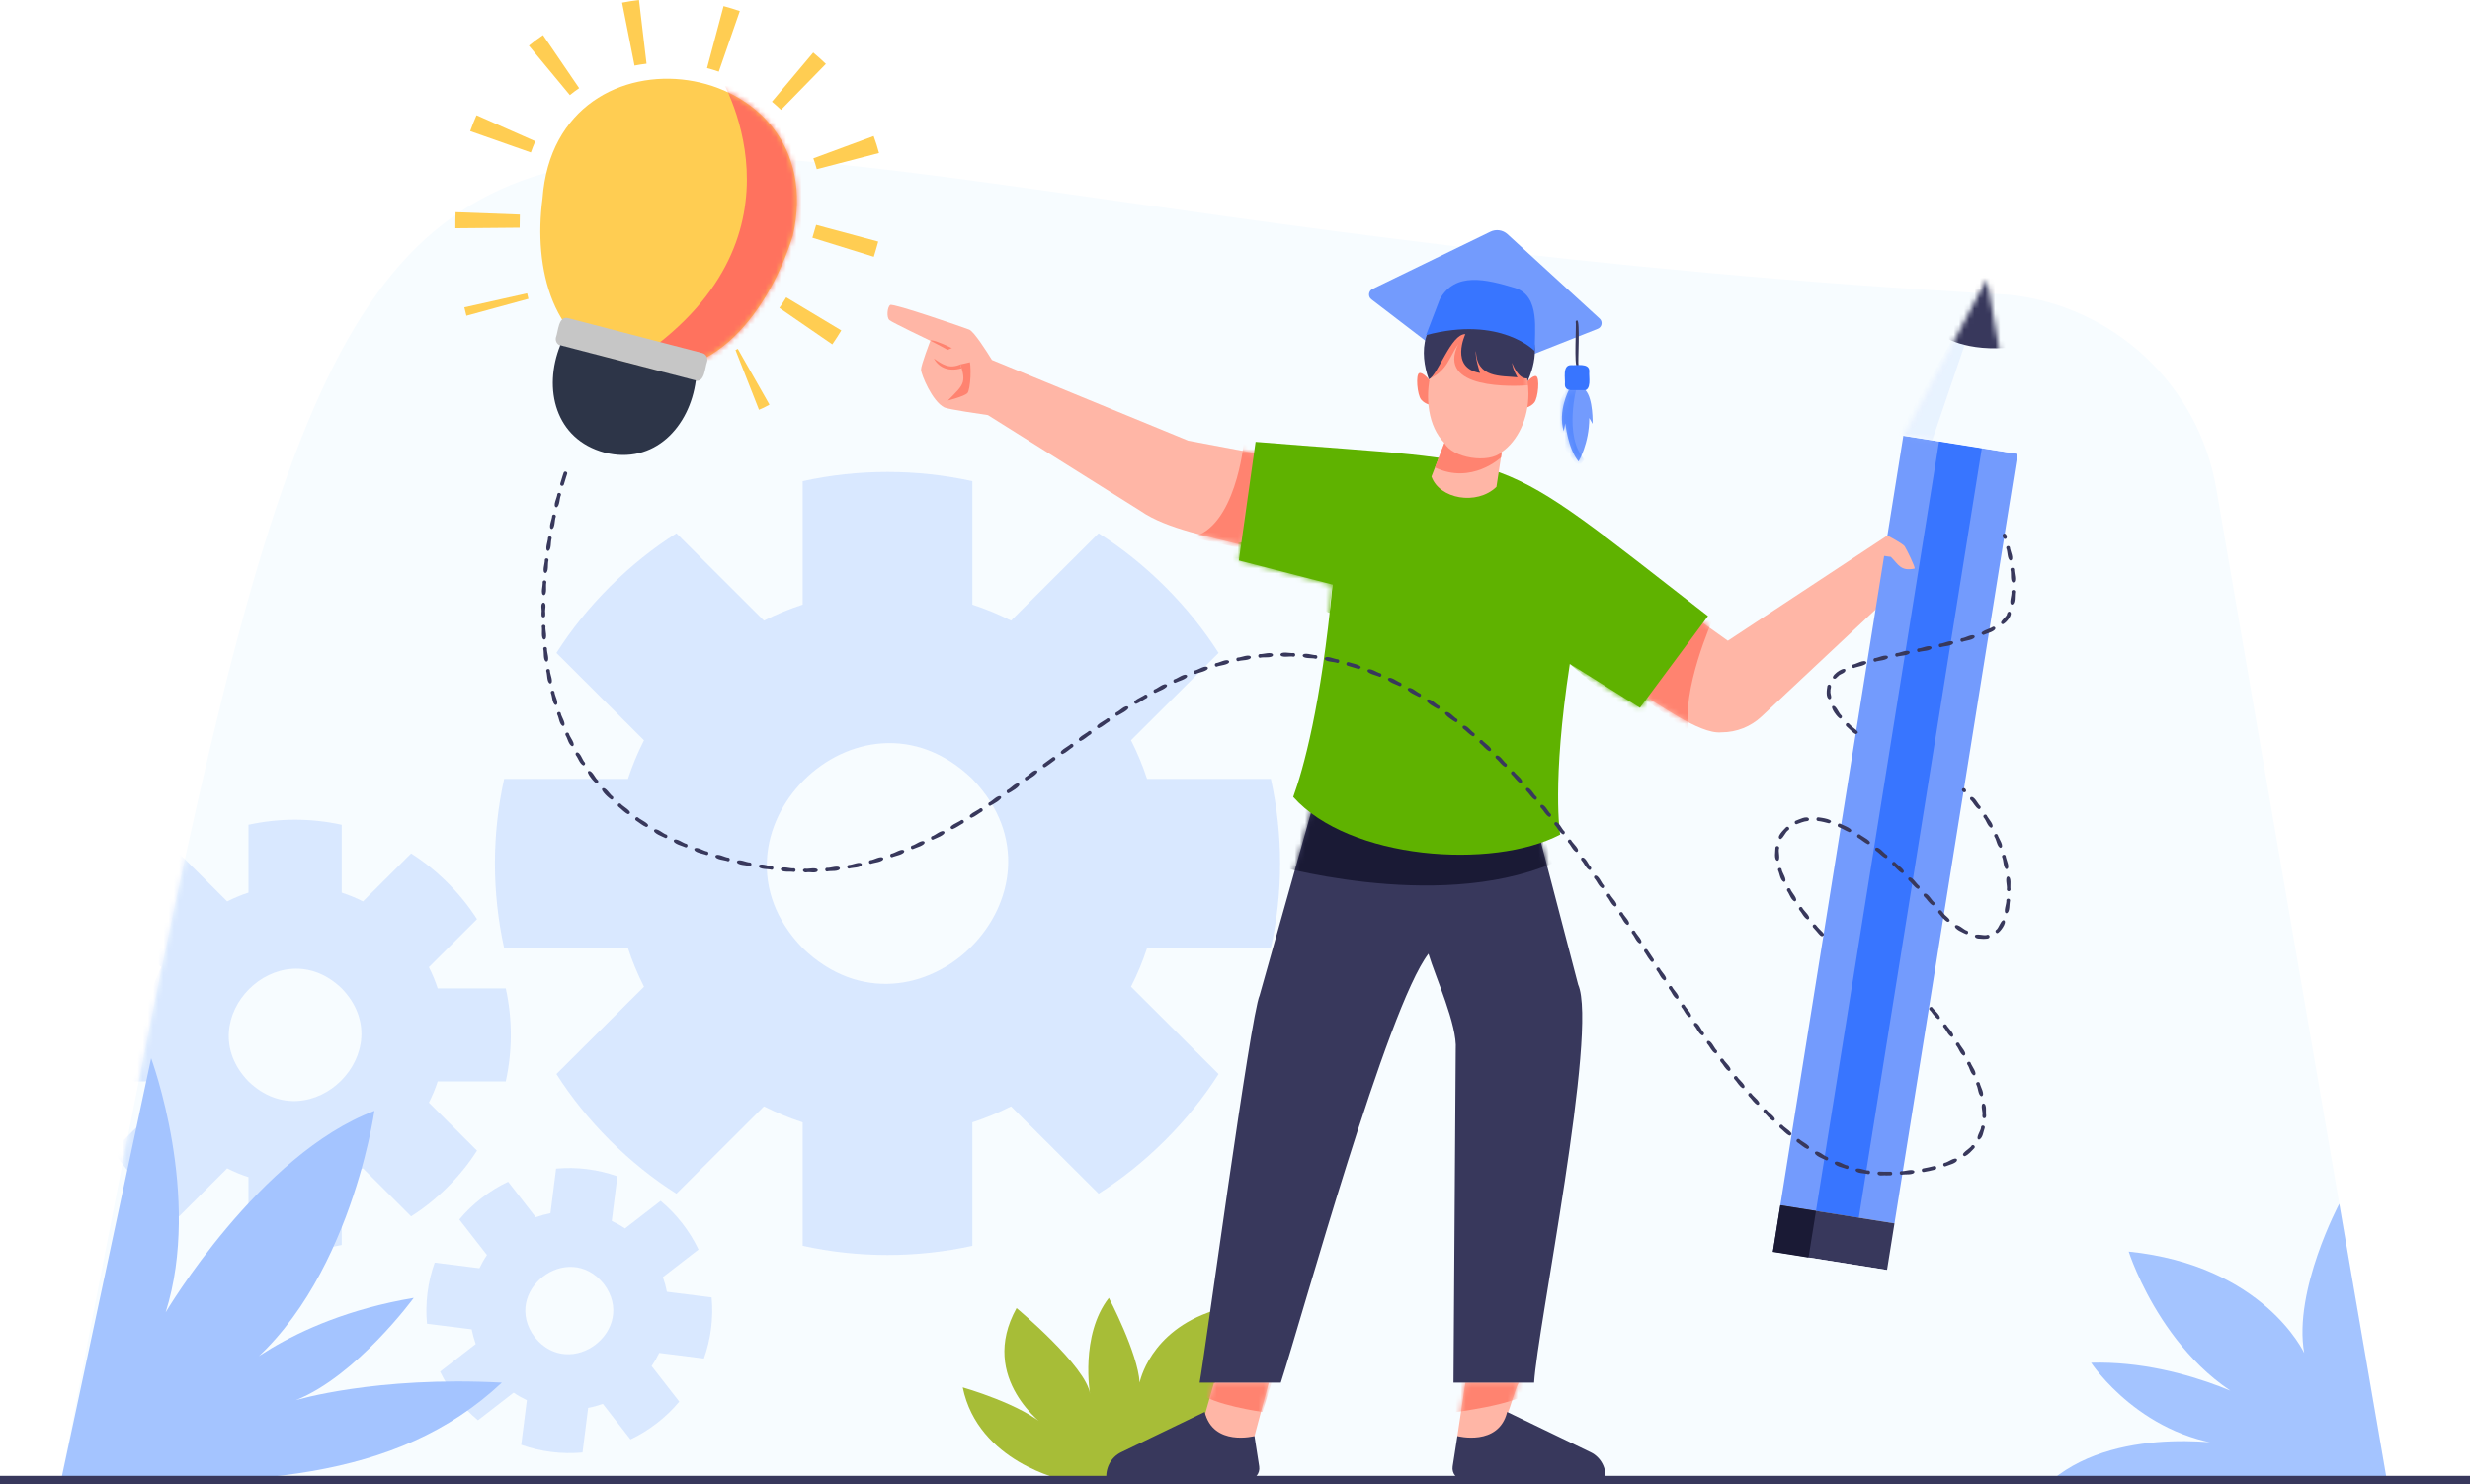 <svg width="476" height="286" viewBox="0 0 476 286" fill="none" xmlns="http://www.w3.org/2000/svg">
<g clip-path="url(#clip0_14_6937)">
<path d="M459.967 285.21H11.784C78.365 -59.657 56.556 38.639 387.037 56.789C407.273 58.85 423.656 74.108 427.097 94.107L459.969 285.21H459.967Z" fill="#F7FCFF"/>
<mask id="mask0_14_6937" style="mask-type:luminance" maskUnits="userSpaceOnUse" x="11" y="30" width="449" height="256">
<path d="M459.968 285.21H11.784C78.365 -59.657 56.556 38.639 387.037 56.789C407.273 58.849 423.656 74.108 427.097 94.107L459.969 285.21H459.968Z" fill="white"/>
</mask>
<g mask="url(#mask0_14_6937)">
<g opacity="0.36">
<path d="M221.052 182.709H244.911C247.281 171.977 247.281 160.83 244.911 150.097H221.052C220.222 147.559 219.191 145.072 217.963 142.659L234.835 125.831C229.105 116.792 220.778 108.485 211.715 102.772L194.842 119.599C192.422 118.375 189.929 117.346 187.384 116.519V92.724C176.622 90.36 165.446 90.36 154.684 92.724V116.519C152.139 117.346 149.646 118.375 147.226 119.599L130.353 102.772C121.29 108.487 112.961 116.792 107.233 125.831L124.105 142.659C122.877 145.072 121.846 147.559 121.016 150.097H97.157C94.787 160.83 94.787 171.977 97.157 182.709H121.016C121.846 185.248 122.877 187.734 124.105 190.148L107.233 206.975C112.963 216.015 121.29 224.322 130.353 230.035L147.226 213.207C149.646 214.432 152.139 215.46 154.684 216.287V240.083C165.446 242.447 176.622 242.447 187.384 240.083V216.287C189.929 215.46 192.422 214.432 194.842 213.207L211.715 230.035C220.778 224.32 229.107 216.015 234.835 206.975L217.963 190.148C219.191 187.734 220.222 185.248 221.052 182.709ZM154.688 182.706C133.569 160.91 165.533 129.038 187.38 150.101C208.499 171.896 176.535 203.769 154.688 182.706Z" fill="#A4C4FF"/>
</g>
<g opacity="0.36">
<path d="M84.353 208.396H97.465C98.768 202.497 98.768 196.372 97.465 190.474H84.353C83.897 189.078 83.331 187.713 82.655 186.386L91.928 177.138C88.778 172.17 84.203 167.607 79.222 164.466L69.949 173.714C68.619 173.04 67.25 172.477 65.851 172.021V158.944C59.936 157.644 53.795 157.644 47.881 158.944V172.021C46.481 172.475 45.112 173.04 43.782 173.714L34.51 164.466C29.528 167.607 24.953 172.17 21.804 177.138L31.076 186.386C30.401 187.713 29.836 189.078 29.378 190.474H16.268C14.965 196.372 14.965 202.497 16.268 208.396H29.38C29.836 209.791 30.402 211.157 31.078 212.483L21.805 221.731C24.955 226.699 29.53 231.262 34.511 234.403L43.784 225.155C45.114 225.829 46.483 226.392 47.883 226.849V239.926C53.797 241.225 59.938 241.225 65.852 239.926V226.849C67.252 226.394 68.621 225.829 69.951 225.155L79.223 234.403C84.205 231.262 88.78 226.699 91.93 221.731L82.657 212.483C83.332 211.157 83.897 209.791 84.355 208.396H84.353ZM47.883 208.394C36.276 196.417 53.842 178.901 65.849 190.476C77.454 202.453 59.888 219.968 47.883 208.394Z" fill="#A4C4FF"/>
</g>
<g opacity="0.36">
<path d="M127.033 260.718L135.651 261.8C136.997 258.032 137.505 254.005 137.138 250.021L128.52 248.939C128.336 247.985 128.076 247.041 127.744 246.112L134.605 240.8C132.949 237.276 130.319 233.898 127.306 231.424L120.444 236.736C119.626 236.183 118.773 235.7 117.892 235.285L118.977 226.689C115.199 225.347 111.161 224.841 107.166 225.206L106.081 233.802C105.125 233.985 104.178 234.244 103.247 234.575L97.921 227.732C94.387 229.384 91 232.007 88.519 235.012L93.845 241.855C93.291 242.672 92.807 243.522 92.391 244.401L83.772 243.319C82.426 247.087 81.919 251.114 82.285 255.098L90.903 256.18C91.088 257.134 91.347 258.08 91.679 259.007L84.818 264.319C86.475 267.843 89.104 271.221 92.117 273.695L98.979 268.383C99.797 268.936 100.65 269.419 101.531 269.834L100.446 278.43C104.224 279.772 108.262 280.278 112.257 279.913L113.342 271.317C114.298 271.134 115.245 270.875 116.176 270.544L121.503 277.387C125.036 275.735 128.423 273.112 130.904 270.107L125.578 263.264C126.132 262.447 126.616 261.597 127.033 260.718ZM103.064 257.708C96.43 248.878 109.427 238.816 116.359 247.413C122.993 256.242 109.996 266.305 103.064 257.708Z" fill="#A4C4FF"/>
</g>
</g>
<path d="M204.937 285.21C204.937 285.21 188.494 281.814 185.528 267.36C185.528 267.36 197.058 270.645 201.505 274.916C201.505 274.916 188.329 265.718 195.906 252.083C195.906 252.083 209.411 263.363 210.07 268.647C210.07 268.647 208.093 257.34 213.693 250.112C213.693 250.112 219.293 260.768 219.622 266.445C219.622 266.445 221.488 256.518 233.895 252.575C233.895 252.575 236.701 280.861 227.75 285.198L204.937 285.208V285.21Z" fill="#A7BD37"/>
<path d="M363.098 107.145L362.433 111.304L363.968 108.184L366.079 109.081L364.394 107.313L363.098 107.145Z" fill="#3875FF"/>
<path d="M152.792 45.413C160.681 10.601 107.126 2.758 104.546 38.286C102.809 51.53 106.196 67.064 120.863 70.579C137.437 75.185 148.409 59.368 152.792 45.413Z" fill="#FFCD52"/>
<mask id="mask1_14_6937" style="mask-type:luminance" maskUnits="userSpaceOnUse" x="104" y="15" width="50" height="57">
<path d="M152.792 45.413C160.681 10.601 107.126 2.758 104.546 38.286C102.809 51.53 106.196 67.064 120.863 70.579C137.437 75.185 148.409 59.368 152.792 45.413Z" fill="white"/>
</mask>
<g mask="url(#mask1_14_6937)">
<path d="M138.2 13.886C138.897 14.594 157.493 45.147 123.741 68.507L137.441 72.07C158.159 59.949 163.957 26.375 138.2 13.884V13.886Z" fill="#FF725E"/>
</g>
<path d="M133.928 73.356L108.103 66.639C107.385 66.452 106.956 65.721 107.141 65.004C107.579 63.917 107.588 60.792 109.495 61.309L135.321 68.026C136.039 68.213 136.468 68.944 136.282 69.66C135.844 70.748 135.835 73.873 133.928 73.356Z" fill="#C6C6C6"/>
<path d="M116.512 87.217C106.988 84.664 104.616 74.915 107.976 66.523L134.094 73.317C132.918 82.279 126.069 89.631 116.512 87.217Z" fill="#2D3548"/>
<path d="M89.883 60.852C89.855 60.748 89.703 60.187 89.486 59.23L101.579 56.525C101.731 57.201 101.833 57.579 101.835 57.583L89.883 60.85V60.852Z" fill="#FFCD52"/>
<path d="M160.397 66.363L150.197 59.342C150.647 58.691 151.092 58.003 151.516 57.3L162.131 63.678C161.575 64.6 160.99 65.504 160.395 66.363H160.397ZM87.753 43.983C87.744 42.944 87.758 41.901 87.796 40.887L100.18 41.348C100.15 42.175 100.137 43.026 100.144 43.876L87.751 43.985L87.753 43.983ZM168.393 49.48L156.559 45.81C156.811 45.004 157.053 44.17 157.28 43.334L169.246 46.553C168.98 47.539 168.694 48.525 168.395 49.479L168.393 49.48ZM102.301 29.384L90.614 25.27C90.984 24.227 91.393 23.196 91.833 22.209L103.161 27.223C102.852 27.917 102.562 28.646 102.301 29.386V29.384ZM157.403 32.607C157.221 31.908 156.999 31.206 156.744 30.519L168.365 26.223C168.763 27.296 169.112 28.396 169.398 29.494L157.405 32.607H157.403ZM109.821 18.33L101.928 8.8C102.793 8.087 103.708 7.403 104.646 6.767L111.612 16.991C110.991 17.41 110.389 17.861 109.821 18.33ZM150.511 21.168C149.948 20.624 149.36 20.097 148.763 19.599L156.72 10.123C157.557 10.822 158.375 11.556 159.16 12.316L150.511 21.168ZM122.28 12.638L119.885 0.512C120.958 0.301 122.053 0.13 123.142 0.002L124.595 12.276C123.821 12.367 123.042 12.489 122.28 12.638ZM138.518 13.808C137.775 13.551 137.013 13.319 136.257 13.12L139.437 1.173C140.484 1.451 141.539 1.772 142.568 2.127L138.518 13.809V13.808Z" fill="#FFCD52"/>
<path d="M146.266 78.973L141.744 67.465C141.744 67.465 141.707 67.479 141.633 67.51C141.635 67.51 141.833 67.422 142.18 67.226L148.286 77.982C147.238 78.574 146.523 78.872 146.264 78.973H146.266Z" fill="#FFCD52"/>
<path d="M459.967 285.21L450.811 231.978C450.811 231.978 441.903 248.689 444.049 260.737C444.049 260.737 436.266 243.871 410.226 241.193C410.226 241.193 417.946 265.513 438.412 272.199C438.412 272.199 422.039 262.076 402.978 262.611C402.978 262.611 412.991 277.83 431.472 278.654C431.472 278.654 408.884 274.078 395.461 285.21H459.966H459.967Z" fill="#A4C4FF"/>
<path d="M11.784 285.21L29.126 203.925C29.126 203.925 38.978 230.485 31.925 252.894C31.925 252.894 49.952 222.409 72.158 214.072C72.158 214.072 66.934 251.336 43.419 266.447C43.419 266.447 54.919 254.293 79.734 250.113C79.734 250.113 68.762 265.142 57.005 269.832C57.005 269.832 72.419 265.147 96.716 266.447C76.269 285.629 47.743 286.522 11.784 285.21Z" fill="#A4C4FF"/>
<path d="M476 284.42H0V286H476V284.42Z" fill="#38385C"/>
<path d="M326.325 118.737L332.976 123.476L365.255 102.186L368.769 110.596L339.48 138.079C337.393 140.038 334.633 141.129 331.766 141.129C327.371 141.586 319.206 135.154 315.494 133.332L326.324 118.737H326.325Z" fill="#FFB6A6"/>
<mask id="mask2_14_6937" style="mask-type:luminance" maskUnits="userSpaceOnUse" x="315" y="102" width="54" height="40">
<path d="M326.325 118.737L332.976 123.476L365.255 102.186L368.769 110.596L339.48 138.079C337.393 140.038 334.633 141.129 331.766 141.129C327.371 141.586 319.206 135.154 315.494 133.332L326.324 118.737H326.325Z" fill="white"/>
</mask>
<g mask="url(#mask2_14_6937)">
<path d="M330.09 119.296C330.09 119.296 323.911 133.072 325.455 141.129L313.405 132.033L325.249 117.241L330.09 119.295V119.296Z" fill="#FF8370"/>
</g>
<path d="M388.797 87.474L366.799 83.976L343.091 232.26L365.089 235.758L388.797 87.474Z" fill="#739BFD"/>
<path d="M381.922 86.381L373.676 85.069L349.967 233.354L358.214 234.665L381.922 86.381Z" fill="#3875FF"/>
<path d="M365.089 235.757L343.092 232.259L341.654 241.252L363.651 244.751L365.089 235.757Z" fill="#38385C"/>
<path d="M353.221 262.698C335.602 261.24 339.707 254.821 341.659 241.247L363.656 244.744C362.233 251.014 363.198 264.112 353.221 262.697V262.698Z" fill="#F7FCFF"/>
<path d="M349.966 233.354L343.091 232.26L341.653 241.254L348.528 242.347L349.966 233.354Z" fill="#1A1A35"/>
<path d="M366.803 83.97L382.896 53.846L388.8 87.467L366.803 83.97Z" fill="#F7FCFF"/>
<mask id="mask3_14_6937" style="mask-type:luminance" maskUnits="userSpaceOnUse" x="366" y="53" width="23" height="35">
<path d="M366.803 83.97L382.896 53.846L388.8 87.467L366.803 83.97Z" fill="white"/>
</mask>
<g mask="url(#mask3_14_6937)">
<path opacity="0.17" d="M382.896 53.846L371.554 87.216L364.17 86.387L382.896 53.846Z" fill="#A4C4FF"/>
<path d="M374.317 64.688C374.317 64.688 378.689 68.007 388.192 66.894L383.373 50.866L374.317 64.689V64.688Z" fill="#38385C"/>
</g>
<path d="M363.729 103.193C363.729 103.193 366.708 104.765 367.05 105.277C367.391 105.789 369.194 109.423 368.967 109.573C366.292 110.14 365.85 108.789 364.395 107.311L362.052 107.01L363.731 103.193H363.729Z" fill="#FFB6A6"/>
<path d="M233.971 266.445L232.215 272.56C232.215 272.56 233.937 277.95 237.765 277.95C241.593 277.95 241.753 276.749 241.753 276.749L244.507 266.447H233.971V266.445Z" fill="#FFB6A6"/>
<mask id="mask4_14_6937" style="mask-type:luminance" maskUnits="userSpaceOnUse" x="232" y="266" width="13" height="12">
<path d="M233.971 266.445L232.215 272.56C232.215 272.56 233.937 277.95 237.765 277.95C241.593 277.95 241.753 276.749 241.753 276.749L244.507 266.447H233.971V266.445Z" fill="white"/>
</mask>
<g mask="url(#mask4_14_6937)">
<path d="M243.297 272.096C243.297 272.096 233.633 270.754 231.064 268.328L230.943 265.998L245.077 266.31L243.297 272.096Z" fill="#FF8370"/>
</g>
<path d="M241.751 276.749C241.751 276.749 233.806 278.822 232.158 272.096L216.079 279.856C214.084 280.811 212.946 282.997 213.244 285.211L240.517 285.194C241.86 285.177 242.873 283.952 242.664 282.603L241.752 276.747L241.751 276.749Z" fill="#38385C"/>
<path d="M292.675 266.445C291.033 269.524 290.404 277.39 284.845 277.95C281.016 277.95 280.857 276.749 280.857 276.749L282.403 266.447H292.675V266.445Z" fill="#FFB6A6"/>
<mask id="mask5_14_6937" style="mask-type:luminance" maskUnits="userSpaceOnUse" x="280" y="266" width="13" height="12">
<path d="M292.675 266.445C291.033 269.524 290.404 277.39 284.845 277.95C281.016 277.95 280.857 276.749 280.857 276.749L282.403 266.447H292.675V266.445Z" fill="white"/>
</mask>
<g mask="url(#mask5_14_6937)">
<path d="M279.919 272.197C279.919 272.197 291.974 270.754 294.543 268.328L294.664 265.998L280.53 266.31L279.921 272.197H279.919Z" fill="#FF8370"/>
</g>
<path d="M280.857 276.749C280.857 276.749 288.802 278.822 290.45 272.096L306.529 279.856C308.523 280.811 309.662 282.997 309.363 285.211L282.091 285.194C280.748 285.177 279.735 283.952 279.944 282.603L280.855 276.747L280.857 276.749Z" fill="#38385C"/>
<path d="M304.125 189.731L293.539 149.226H254.729L242.743 191.817C241.007 195.544 232.246 260.647 231.184 266.447H246.825C251.116 253.181 267.297 194.211 275.279 183.795C276.62 188.276 280.879 197.567 280.538 202.259L280.107 266.447H295.644C296.204 256.322 308.03 198.59 304.125 189.733V189.731Z" fill="#38385C"/>
<mask id="mask6_14_6937" style="mask-type:luminance" maskUnits="userSpaceOnUse" x="231" y="149" width="74" height="118">
<path d="M304.125 189.731L293.539 149.226H254.729L242.743 191.817C241.007 195.544 232.246 260.647 231.184 266.447H246.825C251.116 253.181 267.297 194.211 275.279 183.795C276.62 188.276 280.879 197.567 280.538 202.259L280.107 266.447H295.644C296.204 256.322 308.03 198.59 304.125 189.733V189.731Z" fill="white"/>
</mask>
<g mask="url(#mask6_14_6937)">
<path d="M244.348 166.405C244.348 166.405 276.382 175.945 299.086 166.405L296.443 156.417L251.652 152.233L244.348 166.405Z" fill="#1A1A35"/>
</g>
<path d="M228.97 84.916L191.16 69.362C190.167 67.75 187.707 63.882 186.787 63.52C185.622 63.064 172.14 58.403 171.564 58.768C170.99 59.133 170.803 61.181 171.41 61.688C172.018 62.194 179.294 65.661 179.294 65.661C179.294 65.661 177.459 70.392 177.493 71.264C177.527 72.135 179.616 77.341 181.993 78.526C182.724 78.889 189.35 79.849 190.385 79.998L219.799 98.466C224.869 101.999 233.554 103.496 239.449 105.072L242.895 87.531L228.968 84.916H228.97Z" fill="#FFB6A6"/>
<mask id="mask7_14_6937" style="mask-type:luminance" maskUnits="userSpaceOnUse" x="171" y="58" width="72" height="48">
<path d="M228.97 84.916L191.16 69.362C190.167 67.75 187.707 63.882 186.787 63.52C185.622 63.064 172.14 58.403 171.564 58.768C170.99 59.133 170.803 61.181 171.41 61.688C172.018 62.194 179.294 65.661 179.294 65.661C179.294 65.661 177.459 70.392 177.493 71.264C177.527 72.135 179.616 77.341 181.993 78.526C182.724 78.889 189.35 79.849 190.385 79.998L219.799 98.466C224.869 101.999 233.554 103.496 239.449 105.072L242.895 87.531L228.968 84.916H228.97Z" fill="white"/>
</mask>
<g mask="url(#mask7_14_6937)">
<path d="M239.693 85.365C239.693 85.365 238.119 101.856 229.525 103.57L241.842 106.284L243.847 86.36L239.693 85.365Z" fill="#FF8370"/>
<path d="M179.294 65.661C179.294 65.661 184.204 68.049 184.604 68.883C186.463 73.834 185.866 73.916 182.678 77.185C182.678 77.185 185.804 76.388 186.42 75.771C187.037 75.155 187.328 70.081 186.674 69.103C186.02 68.124 179.527 65.049 179.292 65.662" fill="#FF8370"/>
</g>
<path d="M185.335 66.242C185.335 66.242 179.814 68.468 179.972 69.092C180.129 69.718 182.243 70.654 183.026 70.615C183.809 70.575 188.116 69.522 188.116 69.522L185.337 66.242H185.335Z" fill="#FFB6A6"/>
<path d="M185.08 70.231C182.905 71.132 181.691 70.27 179.972 69.094C180.999 70.969 182.994 71.643 185.287 70.98L185.08 70.233V70.231Z" fill="#FF8370"/>
<path d="M300.667 160.833C300.667 160.833 298.981 151.045 302.525 127.927L316.039 136.397L329.148 118.73C286.3 85.489 294.397 89.471 241.969 85.149L238.743 108.008L256.798 112.655C254.609 136.092 251.129 148.319 249.222 153.576C260.021 165.679 287.619 167.628 300.667 160.833Z" fill="#5FB200"/>
<mask id="mask8_14_6937" style="mask-type:luminance" maskUnits="userSpaceOnUse" x="238" y="85" width="92" height="80">
<path d="M300.667 160.833C300.667 160.833 298.981 151.045 302.525 127.927L316.039 136.397L329.148 118.73C286.3 85.489 294.397 89.471 241.969 85.149L238.743 108.008L256.798 112.655C254.609 136.092 251.129 148.319 249.222 153.576C260.021 165.679 287.619 167.628 300.667 160.833Z" fill="white"/>
</mask>
<g mask="url(#mask8_14_6937)">
<path d="M237.038 104.464C237.038 104.464 256.932 105.34 259.367 101.252C259.367 101.252 256.452 111.236 256.244 118.128L237.331 110.555L237.038 104.466V104.464Z" fill="#5FB200"/>
<path d="M302.525 127.926L305.224 118.544C305.224 118.544 309.616 130.318 319.198 135.523L316.374 139.851L302.525 127.928" fill="#5FB200"/>
</g>
<path d="M264.491 55.695L287.215 44.648C288.311 44.115 289.621 44.306 290.518 45.128L308.272 61.395C308.915 61.984 308.718 63.041 307.907 63.362L284.019 72.799L264.289 57.691C263.592 57.157 263.701 56.078 264.491 55.695Z" fill="#739BFD"/>
<path d="M275.608 73.382C275.608 73.382 274.225 71.644 273.506 71.898C272.788 72.153 273.097 76.059 273.865 76.995C274.634 77.931 275.863 78.084 275.863 78.084L275.608 73.382Z" fill="#FF8370"/>
<path d="M293.937 73.97C293.937 73.97 295.321 72.232 296.039 72.487C296.756 72.742 296.448 76.647 295.68 77.583C294.911 78.519 293.682 78.672 293.682 78.672L293.937 73.97Z" fill="#FF8370"/>
<path d="M294.553 75.883C294.553 68.851 290.203 63.15 284.837 63.15C275.624 62.808 272.094 79.054 278.355 85.366L275.863 91.835C277.37 96.156 284.578 97.48 288.382 93.823L289.411 87.117C292.471 84.972 294.553 80.746 294.553 75.881V75.883Z" fill="#FFB6A6"/>
<mask id="mask9_14_6937" style="mask-type:luminance" maskUnits="userSpaceOnUse" x="275" y="63" width="20" height="33">
<path d="M294.553 75.883C294.553 68.851 290.203 63.15 284.837 63.15C275.624 62.808 272.094 79.054 278.355 85.366L275.863 91.835C277.37 96.156 284.578 97.48 288.382 93.823L289.411 87.117C292.471 84.972 294.553 80.746 294.553 75.881V75.883Z" fill="white"/>
</mask>
<g mask="url(#mask9_14_6937)">
<path d="M275.356 73.088C278.979 71.314 279.186 69.009 281.04 66.285C276.641 75.223 291.999 74.433 294.554 74.243C295.47 59.995 270.886 58.895 275.356 73.086" fill="#FF8370"/>
</g>
<path d="M278.355 85.366C279.871 88.284 286.931 89.401 289.412 87.116L289.269 88.143C289.269 88.143 283.622 93.482 276.536 90.088L278.355 85.364V85.366Z" fill="#FF8370"/>
<path d="M275.356 73.087C277.104 72.307 279.635 64.299 282.391 64.392C282.391 64.392 279.317 70.886 285.217 71.875C285.217 71.875 284.185 68.82 284.443 67.636C284.546 72.909 289.336 72.39 292.443 72.708C292.443 72.708 291.565 71.369 291.385 69.902C291.492 70.23 292.611 73.086 294.287 72.911L294.378 73.469C294.378 73.469 297.56 67.267 294.378 63.151C291.197 59.035 284.836 57.196 281.612 60.394C273.687 60.529 273.511 68.255 275.354 73.087H275.356Z" fill="#38385C"/>
<path d="M274.814 64.581L277.461 57.682C280.427 52.322 286.355 53.803 291.991 55.492C296.945 57.133 295.649 63.734 295.794 67.684C295.794 67.684 289.278 60.755 274.814 64.581Z" fill="#3875FF"/>
<path d="M303.923 70.622C303.294 70.765 303.817 62.239 303.655 62.02C303.655 61.872 303.774 61.752 303.923 61.752C304.552 61.61 304.028 70.136 304.191 70.355C304.191 70.503 304.071 70.622 303.923 70.622Z" fill="#38385C"/>
<path d="M305.078 75.266C304.073 75.159 301.534 75.771 301.573 74.078C301.7 73.047 301.015 70.336 302.765 70.357C303.77 70.464 306.309 69.853 306.27 71.546C306.143 72.576 306.828 75.288 305.078 75.266Z" fill="#3875FF"/>
<path d="M302.322 75.179C302.322 75.179 300.179 79.264 301.349 83.1L301.66 81.557C301.66 81.557 302.134 86.428 304.202 88.94C304.202 88.94 306.272 85.462 306.272 80.557L306.911 81.683C306.911 81.683 307.063 76.808 305.523 75.179H302.32H302.322Z" fill="#739BFD"/>
<mask id="mask10_14_6937" style="mask-type:luminance" maskUnits="userSpaceOnUse" x="300" y="75" width="7" height="14">
<path d="M302.322 75.179C302.322 75.179 300.179 79.264 301.349 83.1L301.66 81.557C301.66 81.557 302.134 86.428 304.202 88.94C304.202 88.94 306.272 85.462 306.272 80.557L306.911 81.683C306.911 81.683 307.063 76.808 305.523 75.179H302.32H302.322Z" fill="white"/>
</mask>
<g mask="url(#mask10_14_6937)">
<path opacity="0.46" d="M303.923 74.272C303.923 74.272 301.195 84.074 305.347 88.557L304.166 90.001C299.117 83.57 297.723 81.7 302.375 74.043L303.921 74.272H303.923Z" fill="#3875FF"/>
</g>
<path d="M363.456 226.524C362.962 226.418 361.913 226.794 361.809 226.113C361.82 225.917 361.985 225.765 362.187 225.776C362.867 225.813 363.557 225.82 364.246 225.797C364.735 225.713 364.823 226.489 364.324 226.508C364.036 226.519 363.743 226.524 363.456 226.524ZM366.449 226.394C366.004 226.403 365.976 225.706 366.423 225.683C367.071 225.783 368.742 225.106 368.937 225.788C368.884 226.532 367.077 226.216 366.448 226.394H366.449ZM360.038 226.273C359.472 226.075 357.563 226.18 357.595 225.425C357.861 224.774 359.475 225.631 360.09 225.564C360.519 225.617 360.467 226.284 360.038 226.273ZM370.703 225.87C370.283 225.881 370.219 225.229 370.639 225.163C371.359 225.032 372.054 224.881 372.707 224.713C373.154 224.592 373.338 225.294 372.885 225.403C372.197 225.574 371.457 225.751 370.701 225.87H370.703ZM355.897 225.277C355.387 225.036 353.384 224.726 353.572 224.024C353.981 223.426 355.382 224.542 356.011 224.581C356.39 224.696 356.288 225.289 355.899 225.277H355.897ZM374.846 224.786C374.462 224.799 374.351 224.216 374.725 224.095C375.416 224.018 376.714 222.861 377.13 223.421C377.347 224.138 375.427 224.521 374.846 224.786ZM351.967 223.615C351.516 223.376 349.479 222.656 349.791 222.04C350.279 221.501 351.525 222.811 352.131 222.942C352.463 223.098 352.328 223.63 351.967 223.615ZM378.635 222.82C377.432 222.433 379.752 221.314 379.94 220.788C380.24 220.435 380.789 220.913 380.478 221.257C379.949 221.788 379.375 222.515 378.634 222.82H378.635ZM348.295 221.428C347.591 221.146 347 220.548 346.342 220.109C345.968 219.836 346.408 219.255 346.774 219.54C347.121 219.984 349.541 220.988 348.297 221.428H348.295ZM381.407 219.615C380.492 219.478 381.845 217.827 381.785 217.173C381.883 216.722 382.592 216.884 382.482 217.334C382.205 218.073 382.137 219.264 381.407 219.615ZM344.882 218.851C344.183 218.549 343.655 217.845 343.023 217.359C342.674 217.054 343.162 216.514 343.502 216.829C343.815 217.312 346.076 218.464 344.882 218.851ZM341.695 215.991C340.999 215.676 340.528 214.893 339.92 214.373C339.593 214.047 340.113 213.538 340.433 213.875C340.715 214.385 342.849 215.64 341.695 215.991ZM382.39 215.492C382.049 215.492 382.006 215.141 382.035 214.875C382.192 214.334 381.55 212.849 382.21 212.651C382.975 212.726 382.63 214.341 382.75 214.875C382.775 215.141 382.728 215.494 382.389 215.492H382.39ZM338.703 212.929C338.009 212.604 337.586 211.761 336.999 211.218C336.688 210.875 337.235 210.394 337.536 210.747C337.793 211.275 339.823 212.603 338.703 212.929ZM381.835 211.264C381.195 211.057 381.241 209.62 380.855 208.988C380.691 208.556 381.375 208.307 381.527 208.743C381.615 209.367 382.705 211.089 381.835 211.262V211.264ZM335.868 209.717C335.176 209.389 334.796 208.501 334.224 207.936C333.927 207.581 334.492 207.123 334.78 207.487C335.021 208.034 336.965 209.408 335.87 209.717H335.868ZM380.382 207.241C379.69 206.898 379.62 205.777 379.127 205.123C378.907 204.717 379.554 204.38 379.761 204.793C379.913 205.378 381.334 207.052 380.382 207.241ZM333.16 206.396C332.469 206.064 332.12 205.139 331.562 204.563C331.276 204.2 331.854 203.758 332.131 204.13C332.354 204.683 334.238 206.1 333.16 206.396ZM378.405 203.44C377.717 203.1 377.509 202.057 376.98 201.451C376.725 201.066 377.338 200.672 377.583 201.066C377.774 201.64 379.416 203.178 378.405 203.44ZM330.556 202.995C329.861 202.656 329.536 201.7 328.996 201.125C328.88 200.966 328.915 200.741 329.074 200.627C329.743 200.317 330.365 202.034 330.844 202.426C331.023 202.651 330.84 203.004 330.558 202.996L330.556 202.995ZM376.088 199.836C375.4 199.497 375.1 198.522 374.544 197.955C374.262 197.59 374.844 197.153 375.116 197.527C375.336 198.066 377.143 199.552 376.087 199.834L376.088 199.836ZM328.031 199.535C327.335 199.194 327.032 198.219 326.499 197.636C326.386 197.474 326.426 197.253 326.586 197.139C327.296 196.868 327.83 198.551 328.322 198.971C328.494 199.198 328.311 199.544 328.031 199.535ZM373.515 196.404C372.78 196.018 372.219 194.884 371.868 194.633C371.559 194.289 372.11 193.811 372.408 194.166C372.364 194.324 374.678 196.171 373.515 196.404ZM325.566 196.03C324.871 195.69 324.581 194.699 324.054 194.11C323.788 193.732 324.388 193.322 324.644 193.707C324.831 194.265 326.61 195.752 325.564 196.028L325.566 196.03ZM323.144 192.495C322.449 192.153 322.17 191.153 321.648 190.563C321.384 190.183 321.989 189.777 322.241 190.166C322.426 190.725 324.184 192.223 323.144 192.495ZM320.751 188.943C320.056 188.6 319.784 187.593 319.262 187.003C318.999 186.622 319.605 186.219 319.857 186.607C320.038 187.167 321.787 188.67 320.751 188.943ZM318.372 185.379C318.064 185.488 317.058 183.588 316.887 183.436C316.624 183.055 317.232 182.652 317.482 183.042L318.669 184.825C318.829 185.051 318.647 185.386 318.372 185.379ZM315.997 181.814C315.301 181.472 315.03 180.463 314.509 179.875C314.247 179.493 314.853 179.09 315.105 179.479C315.285 180.037 317.035 181.543 315.998 181.814H315.997ZM313.614 178.254C312.919 177.912 312.644 176.907 312.12 176.322C311.855 175.942 312.458 175.536 312.713 175.923C312.897 176.477 314.654 177.982 313.616 178.254H313.614ZM311.212 174.707C310.518 174.365 310.232 173.367 309.705 172.785C309.437 172.409 310.038 171.996 310.295 172.381C310.483 172.932 312.256 174.431 311.212 174.705V174.707ZM308.776 171.172C308.08 170.83 307.784 169.839 307.249 169.263C307.137 169.103 307.174 168.88 307.337 168.766C308.048 168.493 308.583 170.179 309.069 170.613C309.237 170.839 309.055 171.181 308.776 171.172ZM155.491 168.106C154.874 168.272 154.359 167.595 155.105 167.391C155.732 167.552 157.428 166.994 157.603 167.703C157.475 168.424 156.054 167.978 155.489 168.106H155.491ZM152.962 168.039C152.368 167.873 150.54 168.227 150.467 167.484C150.679 166.787 152.358 167.449 152.98 167.327C153.432 167.343 153.412 168.047 152.96 168.04L152.962 168.039ZM159.384 167.944C158.94 167.953 158.908 167.261 159.355 167.233C159.98 167.336 161.632 166.623 161.868 167.313C161.821 168.058 159.968 167.762 159.384 167.944ZM306.298 167.666C305.605 167.326 305.294 166.35 304.754 165.782C304.638 165.621 304.674 165.399 304.833 165.284C305.541 165.001 306.097 166.678 306.588 167.104C306.76 167.329 306.577 167.677 306.297 167.668L306.298 167.666ZM148.693 167.618C148.089 167.402 146.248 167.621 146.22 166.88C146.479 166.195 148.098 166.971 148.742 166.908C149.173 166.96 149.122 167.629 148.692 167.618H148.693ZM163.63 167.391C163.208 167.402 163.146 166.748 163.568 166.684C164.197 166.73 165.782 165.873 166.079 166.539C166.097 167.285 164.199 167.169 163.628 167.391H163.63ZM144.465 166.914C143.893 166.687 141.968 166.764 142.018 166.042C142.313 165.374 143.887 166.235 144.533 166.206C144.949 166.276 144.883 166.924 144.465 166.912V166.914ZM167.818 166.465C167.416 166.477 167.326 165.858 167.727 165.764C168.356 165.757 169.868 164.768 170.22 165.409C170.334 166.122 168.349 166.224 167.818 166.465ZM140.282 165.978C139.725 165.732 137.776 165.673 137.871 164.958C138.209 164.309 139.726 165.267 140.37 165.276C140.77 165.366 140.686 165.99 140.281 165.978H140.282ZM171.911 165.199C171.525 165.211 171.416 164.625 171.793 164.505C172.417 164.448 173.852 163.35 174.249 163.965C174.417 164.659 172.426 164.939 171.911 165.199ZM136.168 164.784C135.628 164.522 133.662 164.302 133.809 163.6C134.189 162.978 135.637 164.038 136.279 164.087C136.659 164.199 136.559 164.794 136.168 164.782V164.784ZM303.78 164.201C303.087 163.862 302.76 162.905 302.214 162.345C301.93 161.98 302.513 161.543 302.786 161.917C302.995 162.45 304.849 163.914 303.782 164.201H303.78ZM175.895 163.639C175.523 163.652 175.398 163.095 175.754 162.955C176.369 162.855 177.73 161.664 178.167 162.252C178.411 162.896 176.37 163.384 175.895 163.637V163.639ZM132.15 163.302C131.646 163.042 129.628 162.593 129.862 161.94C130.291 161.35 131.646 162.518 132.286 162.616C132.645 162.751 132.525 163.317 132.15 163.302ZM179.77 161.825C179.409 161.837 179.273 161.304 179.609 161.149C180.211 161.015 181.516 159.744 181.986 160.308C182.294 160.901 180.211 161.582 179.77 161.823V161.825ZM128.261 161.509C127.8 161.265 125.748 160.545 126.069 159.955C126.548 159.406 127.8 160.687 128.425 160.835C128.758 160.992 128.622 161.523 128.261 161.509ZM301.205 160.789C300.513 160.452 300.166 159.518 299.612 158.969C299.491 158.814 299.517 158.589 299.673 158.468C300.366 158.156 300.985 159.807 301.489 160.215C301.673 160.438 301.491 160.798 301.205 160.789ZM183.546 159.798C182.254 159.297 184.826 158.432 185.214 158.056C185.607 157.814 185.983 158.436 185.58 158.668C184.892 159.035 184.254 159.537 183.545 159.798H183.546ZM124.547 159.382C123.832 159.104 123.212 158.529 122.563 158.124C122.182 157.862 122.602 157.268 122.977 157.543C123.31 157.951 125.814 158.924 124.547 159.384V159.382ZM187.23 157.603C185.959 157.129 188.46 156.199 188.841 155.803C189.225 155.546 189.623 156.156 189.23 156.402C188.549 156.791 187.934 157.334 187.232 157.603H187.23ZM298.558 157.429C297.862 157.092 297.48 156.163 296.926 155.641C296.801 155.489 296.822 155.265 296.974 155.138C297.66 154.81 298.311 156.436 298.836 156.848C299.028 157.069 298.847 157.438 298.558 157.429ZM121.054 156.908C120.346 156.607 119.791 155.917 119.172 155.452C118.82 155.152 119.299 154.605 119.644 154.915C119.937 155.375 122.266 156.509 121.054 156.906V156.908ZM190.821 155.286C190.481 155.299 190.328 154.815 190.622 154.634C191.18 154.441 192.36 153.015 192.889 153.53C193.303 154.01 191.187 155.095 190.823 155.286H190.821ZM295.823 154.131C295.129 153.798 294.722 152.903 294.154 152.389C294.023 152.241 294.039 152.015 294.188 151.887C294.865 151.539 295.566 153.152 296.096 153.545C296.297 153.764 296.118 154.142 295.825 154.133L295.823 154.131ZM117.837 154.09C117.496 153.981 115.562 152.249 116.103 151.937C116.725 151.559 117.533 153.158 118.085 153.479C118.318 153.689 118.143 154.101 117.835 154.09H117.837ZM194.353 152.871C194.018 152.883 193.859 152.409 194.147 152.222C194.733 151.992 195.852 150.568 196.392 151.07C196.814 151.532 194.742 152.664 194.353 152.869V152.871ZM114.942 150.942C114.659 150.951 112.807 148.776 113.415 148.612C114.075 148.304 114.706 149.985 115.219 150.359C115.413 150.58 115.233 150.951 114.943 150.942H114.942ZM292.997 150.91C292.304 150.58 291.869 149.723 291.285 149.222C290.963 148.888 291.496 148.393 291.807 148.735C292.061 149.216 294.127 150.585 292.997 150.91ZM197.843 150.386C197.511 150.398 197.352 149.929 197.634 149.741C198.24 149.493 199.28 148.077 199.868 148.56C200.297 149.013 198.231 150.183 197.845 150.386H197.843ZM201.311 147.862C200.98 147.874 200.819 147.407 201.1 147.218L202.832 145.949C203.2 145.669 203.632 146.256 203.255 146.523C203.161 146.564 201.384 147.972 201.312 147.862H201.311ZM290.066 147.787C289.372 147.462 288.908 146.648 288.305 146.161C288.166 146.022 288.164 145.797 288.304 145.657C288.956 145.261 289.773 146.83 290.322 147.181C290.543 147.395 290.368 147.796 290.064 147.785L290.066 147.787ZM112.404 147.5C111.705 147.159 111.449 146.124 110.968 145.505C110.868 145.334 110.927 145.117 111.097 145.017C111.787 144.78 112.236 146.521 112.704 146.947C112.863 147.174 112.679 147.507 112.405 147.5H112.404ZM204.776 145.325C203.534 144.894 205.961 143.824 206.305 143.414C206.674 143.136 207.105 143.724 206.725 143.99C206.067 144.402 205.484 145.027 204.776 145.323V145.325ZM287.02 144.774C286.323 144.455 285.825 143.683 285.21 143.223C284.863 142.917 285.353 142.38 285.691 142.696C285.978 143.141 288.195 144.412 287.02 144.774ZM110.246 143.808C109.544 143.462 109.415 142.33 108.986 141.674C108.788 141.257 109.451 140.956 109.637 141.38C109.723 141.967 111.208 143.621 110.246 143.808ZM208.253 142.806C207.005 142.37 209.447 141.316 209.793 140.917C210.169 140.646 210.589 141.238 210.206 141.5C209.547 141.901 208.96 142.514 208.253 142.808V142.806ZM283.846 141.895C283.147 141.583 282.609 140.863 281.982 140.432C281.83 140.307 281.808 140.083 281.934 139.929C282.547 139.477 283.498 140.96 284.08 141.27C284.332 141.473 284.162 141.908 283.846 141.895ZM211.756 140.337C210.49 139.89 213.005 138.844 213.325 138.476C213.706 138.213 214.113 138.813 213.726 139.068C213.087 139.437 212.469 140.043 211.756 140.337ZM108.471 139.917C107.778 139.601 107.753 138.336 107.388 137.671C107.231 137.236 107.919 136.999 108.064 137.437C108.098 138.045 109.378 139.742 108.471 139.915V139.917ZM280.538 139.173C280.193 139.013 278.064 137.665 278.543 137.312C279.131 136.826 280.164 138.259 280.758 138.537C281.027 138.731 280.863 139.188 280.538 139.175V139.173ZM215.313 137.943C214.973 137.956 214.818 137.469 215.116 137.289C215.722 137.063 216.907 135.703 217.418 136.239C217.82 136.706 215.724 137.721 215.313 137.943ZM277.086 136.635C276.699 136.423 274.593 135.337 275.006 134.894C275.564 134.371 276.684 135.744 277.29 135.984C277.578 136.17 277.422 136.648 277.086 136.633V136.635ZM107.072 135.874C106.402 135.635 106.454 134.177 106.159 133.541C106.039 133.095 106.747 132.915 106.852 133.366C106.838 133.986 107.93 135.706 107.072 135.872V135.874ZM218.941 135.66C217.647 135.168 220.247 134.245 220.609 133.906C221.007 133.669 221.372 134.298 220.966 134.525C220.298 134.86 219.654 135.387 218.941 135.66ZM273.49 134.311C273.063 134.063 270.981 133.229 271.324 132.708C271.846 132.148 273.058 133.446 273.674 133.648C273.984 133.82 273.837 134.323 273.49 134.309V134.311ZM222.659 133.526C222.303 133.539 222.162 133.018 222.487 132.856C223.1 132.681 224.412 131.426 224.873 132.009C225.182 132.567 223.113 133.264 222.659 133.526ZM269.746 132.232C269.288 131.967 267.227 131.369 267.504 130.792C267.939 130.189 269.311 131.407 269.91 131.558C270.243 131.715 270.109 132.246 269.748 132.232H269.746ZM106.025 131.728C105.356 131.542 105.51 129.949 105.272 129.33C105.188 128.876 105.907 128.753 105.976 129.211C105.921 129.819 106.834 131.606 106.023 131.729L106.025 131.728ZM226.478 131.585C226.112 131.598 225.981 131.054 226.324 130.906C226.943 130.767 228.333 129.592 228.757 130.204C229 130.811 226.962 131.307 226.478 131.585ZM265.873 130.435C265.378 130.157 263.347 129.797 263.547 129.166C263.935 128.532 265.401 129.642 266.012 129.751C266.37 129.888 266.248 130.45 265.873 130.437V130.435ZM230.416 129.885C230.037 129.897 229.921 129.327 230.285 129.196C230.907 129.1 232.389 128.025 232.764 128.669C232.955 129.303 230.918 129.612 230.416 129.886V129.885ZM261.858 128.936C261.136 128.749 260.421 128.478 259.71 128.293C259.263 128.171 259.462 127.473 259.907 127.606C260.343 127.802 263.251 128.264 261.858 128.936ZM234.462 128.48C234.067 128.492 233.969 127.888 234.358 127.783C234.98 127.737 236.546 126.79 236.866 127.462C236.968 128.138 234.998 128.211 234.462 128.48ZM257.735 127.761C257.181 127.507 255.234 127.576 255.288 126.886C255.563 126.195 257.199 127.048 257.819 127.057C258.225 127.143 258.144 127.772 257.737 127.761H257.735ZM105.301 127.51C104.614 127.341 104.893 125.685 104.697 125.064C104.645 124.605 105.369 124.533 105.408 124.993C105.313 125.608 106.076 127.384 105.301 127.51ZM238.605 127.425C238.19 127.435 238.119 126.794 238.534 126.719C239.156 126.728 240.809 125.927 241.066 126.628C241.068 127.335 239.181 127.171 238.607 127.425H238.605ZM253.524 126.956C252.936 126.728 251.086 127.024 251.038 126.312C251.245 125.596 252.961 126.293 253.574 126.245C254.005 126.296 253.953 126.965 253.524 126.954V126.956ZM242.834 126.758C242.398 126.767 242.357 126.086 242.796 126.047C243.406 126.116 245.145 125.482 245.327 126.205C245.259 126.913 243.422 126.549 242.836 126.758H242.834ZM249.256 126.555C248.657 126.378 246.872 126.863 246.754 126.161C246.888 125.426 248.668 125.949 249.27 125.842C249.724 125.854 249.708 126.562 249.254 126.555H249.256ZM104.875 123.252C104.169 123.098 104.568 121.389 104.407 120.77C104.384 120.31 105.108 120.278 105.122 120.744C104.991 121.362 105.622 123.116 104.875 123.25V123.252ZM104.718 118.975C104.239 118.956 104.378 118.387 104.359 118.063C104.495 117.501 104.019 116.312 104.739 116.123C105.437 116.296 104.938 117.522 105.074 118.063C105.056 118.387 105.199 118.956 104.718 118.975ZM104.806 114.697C104.057 114.565 104.673 112.788 104.577 112.178C104.591 111.982 104.761 111.834 104.959 111.849C105.156 111.863 105.304 112.034 105.29 112.23C105.095 112.85 105.51 114.542 104.806 114.697ZM105.115 110.428C104.344 110.301 105.061 108.499 104.991 107.902C105.04 107.442 105.764 107.529 105.701 107.988C105.478 108.601 105.803 110.262 105.115 110.43V110.428ZM105.63 106.178C104.838 106.057 105.649 104.242 105.606 103.649C105.676 103.192 106.395 103.31 106.312 103.766C106.064 104.38 106.307 106.002 105.631 106.178H105.63ZM106.336 101.957C105.521 101.838 106.428 100.012 106.409 99.428C106.498 98.975 107.211 99.125 107.108 99.576C106.832 100.183 107 101.768 106.336 101.957ZM107.229 97.77C106.384 97.606 107.403 95.832 107.401 95.246C107.512 94.796 108.218 94.98 108.093 95.426C107.794 96.014 107.887 97.57 107.229 97.77ZM108.318 93.627C108.084 93.631 107.905 93.395 107.975 93.171C108.357 91.859 108.607 91.135 108.618 91.105C108.763 90.666 109.453 90.903 109.294 91.338C109.292 91.346 109.038 92.076 108.661 93.369C108.616 93.524 108.473 93.625 108.318 93.625V93.627Z" fill="#38385C"/>
<path d="M382.212 180.932C381.772 180.848 380.573 181.05 380.592 180.34C380.734 179.747 382.451 180.465 382.993 180.143C383.188 180.102 383.375 180.226 383.416 180.419C383.467 181.021 382.625 180.884 382.212 180.934V180.932ZM351.128 180.451C350.64 180.303 350.542 179.932 349.416 178.729C349.287 178.579 349.305 178.355 349.455 178.226C349.606 178.098 349.831 178.116 349.959 178.266C350.935 179.576 352.101 180.043 351.128 180.451ZM378.93 180.034C378.528 179.845 376.426 179.012 376.785 178.39C377.265 177.879 378.526 179.271 379.089 179.356C379.427 179.51 379.295 180.046 378.93 180.032V180.034ZM384.914 179.831C384.609 179.841 384.433 179.437 384.66 179.223C385.197 178.964 385.635 177.118 386.207 177.358C386.905 177.708 385.327 179.799 384.914 179.831ZM375.37 177.656C374.984 177.583 374.558 177.014 374.412 176.934H374.382C374.169 176.672 374.124 176.608 373.602 175.98C373.3 175.629 373.86 175.164 374.151 175.524C374.528 175.977 374.759 176.262 374.818 176.335C374.832 176.399 376.412 177.456 375.37 177.656ZM348.322 177.198C347.62 176.857 347.255 175.895 346.74 175.337C346.465 174.966 347.057 174.54 347.321 174.921C347.495 175.453 349.4 176.909 348.322 177.198ZM386.691 176.002C385.908 175.927 386.757 174.107 386.65 173.497C386.687 173.037 387.413 173.103 387.361 173.565C387.179 174.217 387.384 175.793 386.691 176.002ZM372.48 174.476C371.788 174.146 371.379 173.281 370.784 172.759C370.651 172.613 370.662 172.388 370.807 172.255C371.479 171.891 372.228 173.517 372.748 173.884C372.952 174.103 372.775 174.485 372.478 174.476H372.48ZM345.825 173.713C345.118 173.363 344.858 172.28 344.412 171.691C344.181 171.29 344.819 170.937 345.037 171.346C345.135 171.87 346.848 173.506 345.825 173.713ZM387.102 171.75C386.905 171.75 386.744 171.592 386.744 171.396C386.904 170.788 386.273 169.085 386.955 168.905C387.726 169.012 387.325 170.786 387.459 171.394C387.459 171.592 387.3 171.752 387.102 171.752V171.75ZM369.584 171.305C368.889 170.977 368.433 170.148 367.835 169.661C367.695 169.522 367.697 169.296 367.836 169.157C368.492 168.766 369.297 170.344 369.843 170.702C370.062 170.918 369.886 171.315 369.584 171.305ZM343.761 169.961C343.039 169.604 342.978 168.342 342.655 167.711C342.51 167.272 343.205 167.055 343.337 167.499C343.316 168.03 344.683 169.83 343.763 169.961H343.761ZM366.557 168.262C365.86 167.939 365.359 167.16 364.748 166.704C364.401 166.397 364.891 165.859 365.229 166.176C365.511 166.616 367.731 167.902 366.557 168.262ZM386.678 167.501C386.04 167.344 386.156 165.754 385.833 165.164C385.699 164.722 386.4 164.518 386.519 164.966C386.553 165.572 387.517 167.329 386.678 167.499V167.501ZM342.524 165.877C341.784 165.666 342.167 163.953 342.151 163.342C342.208 162.882 342.926 162.976 342.86 163.435C342.59 164.021 343.252 165.807 342.524 165.878V165.877ZM363.38 165.376C362.678 165.06 362.126 164.344 361.502 163.932C361.348 163.809 361.322 163.584 361.445 163.431C362.053 162.966 363.018 164.429 363.613 164.748C363.867 164.95 363.699 165.388 363.38 165.376ZM385.501 163.392C384.837 163.105 384.782 161.83 384.341 161.217C384.139 160.802 384.798 160.492 384.988 160.914C385.109 161.483 386.426 163.212 385.501 163.392ZM360.017 162.709C359.307 162.41 358.699 161.787 358.054 161.435C357.663 161.189 358.06 160.579 358.444 160.837C358.767 161.181 361.279 162.271 360.017 162.709ZM343.134 161.711C342.081 161.413 343.813 159.843 344.206 159.413C344.544 159.098 345.035 159.634 344.687 159.941C343.983 160.395 343.79 161.376 343.134 161.709V161.711ZM356.412 160.383C355.691 160.114 355.016 159.645 354.349 159.39C353.924 159.208 354.219 158.545 354.64 158.739C355.001 158.989 357.743 159.853 356.412 160.385V160.383ZM383.685 159.518C382.998 159.176 382.805 158.114 382.276 157.524C382.019 157.14 382.628 156.743 382.875 157.135C383.066 157.691 384.691 159.26 383.685 159.518ZM346.217 158.839C345.854 158.853 345.72 158.313 346.059 158.162C346.606 157.982 348.313 157.051 348.615 157.819C348.642 158.016 348.505 158.194 348.31 158.221C347.555 158.294 346.892 158.602 346.217 158.837V158.839ZM352.49 158.666C351.758 158.483 351.03 158.279 350.356 158.215C349.895 158.169 349.979 157.445 350.44 157.508C350.846 157.563 353.92 157.932 352.49 158.666ZM381.349 155.93C380.66 155.591 380.308 154.645 379.736 154.131C379.608 153.982 379.626 153.757 379.776 153.629C380.464 153.283 381.143 154.934 381.635 155.36C381.813 155.584 381.631 155.939 381.349 155.93ZM378.546 152.684C378.226 152.666 377.935 152.253 378.185 151.991C378.668 151.511 379.291 152.623 378.546 152.684Z" fill="#38385C"/>
<path d="M357.665 141.486C357.252 141.379 356.948 140.994 355.809 139.955C355.668 139.816 355.666 139.591 355.806 139.45C355.945 139.309 356.17 139.308 356.312 139.447C357.35 140.607 358.701 141.031 357.666 141.486H357.665ZM354.61 138.477C354.195 138.395 352.569 136.254 353.2 136.058C353.847 135.817 354.301 137.443 354.887 137.894C355.08 138.115 354.9 138.486 354.61 138.477ZM352.546 134.758C351.779 134.473 352.056 132.851 352.16 132.2C352.208 132.01 352.403 131.894 352.594 131.94C353.135 132.14 352.664 132.801 352.751 133.227C352.63 133.669 353.266 134.643 352.547 134.758H352.546ZM353.561 130.81C352.185 130.65 355.316 128.295 355.615 129.052C355.797 129.714 354.54 129.874 354.297 130.266C354.031 130.43 353.877 130.78 353.563 130.81H353.561ZM357.271 128.737C356.887 128.749 356.776 128.166 357.15 128.045C357.643 128.01 359.316 126.956 359.659 127.626C359.836 128.263 357.659 128.502 357.27 128.737H357.271ZM361.393 127.525C360.987 127.537 360.903 126.912 361.305 126.822C361.809 126.837 363.563 125.908 363.831 126.587C363.945 127.266 361.822 127.306 361.393 127.525ZM365.581 126.557C365.168 126.568 365.093 125.931 365.506 125.853C366.12 125.867 367.738 124.997 368.033 125.676C368.074 126.393 366.128 126.316 365.582 126.557H365.581ZM369.784 125.662C369.372 125.673 369.297 125.033 369.711 124.956C370.344 124.972 371.938 124.102 372.237 124.776C372.283 125.493 370.344 125.423 369.784 125.66V125.662ZM373.983 124.74C373.574 124.751 373.495 124.118 373.902 124.036C374.598 124.02 376.138 123.14 376.419 123.797C376.487 124.51 374.614 124.484 373.981 124.739L373.983 124.74ZM378.151 123.696C377.751 123.708 377.659 123.093 378.056 122.995C378.773 122.954 380.19 121.983 380.551 122.616C380.675 123.321 378.762 123.432 378.153 123.696H378.151ZM382.233 122.364C380.862 121.776 383.749 121.116 384.021 120.808C384.196 120.715 384.412 120.783 384.503 120.956C384.762 121.628 382.837 122.086 382.233 122.364ZM385.971 120.302C384.861 120.002 386.819 118.862 386.769 118.33C386.839 118.079 387.011 117.779 387.316 117.897C388.033 118.339 386.619 120.068 385.969 120.302H385.971ZM387.752 116.525C386.986 116.437 387.77 114.681 387.635 114.025C387.652 113.566 388.38 113.598 388.349 114.061C388.194 114.758 388.457 116.309 387.754 116.525H387.752ZM387.987 112.261C387.307 112.141 387.676 110.45 387.441 109.819C387.377 109.362 388.096 109.268 388.151 109.728C388.103 110.364 388.746 112.125 387.987 112.261ZM387.454 108.016C386.796 107.827 386.946 106.271 386.637 105.66C386.517 105.214 387.222 105.032 387.331 105.483C387.341 106.097 388.285 107.847 387.454 108.016ZM386.392 103.868C385.958 103.831 385.733 102.991 386.164 102.854C386.677 102.644 387.038 103.843 386.392 103.868Z" fill="#38385C"/>
</g>
<defs>
<clipPath id="clip0_14_6937">
<rect width="476" height="286" fill="white"/>
</clipPath>
</defs>
</svg>
